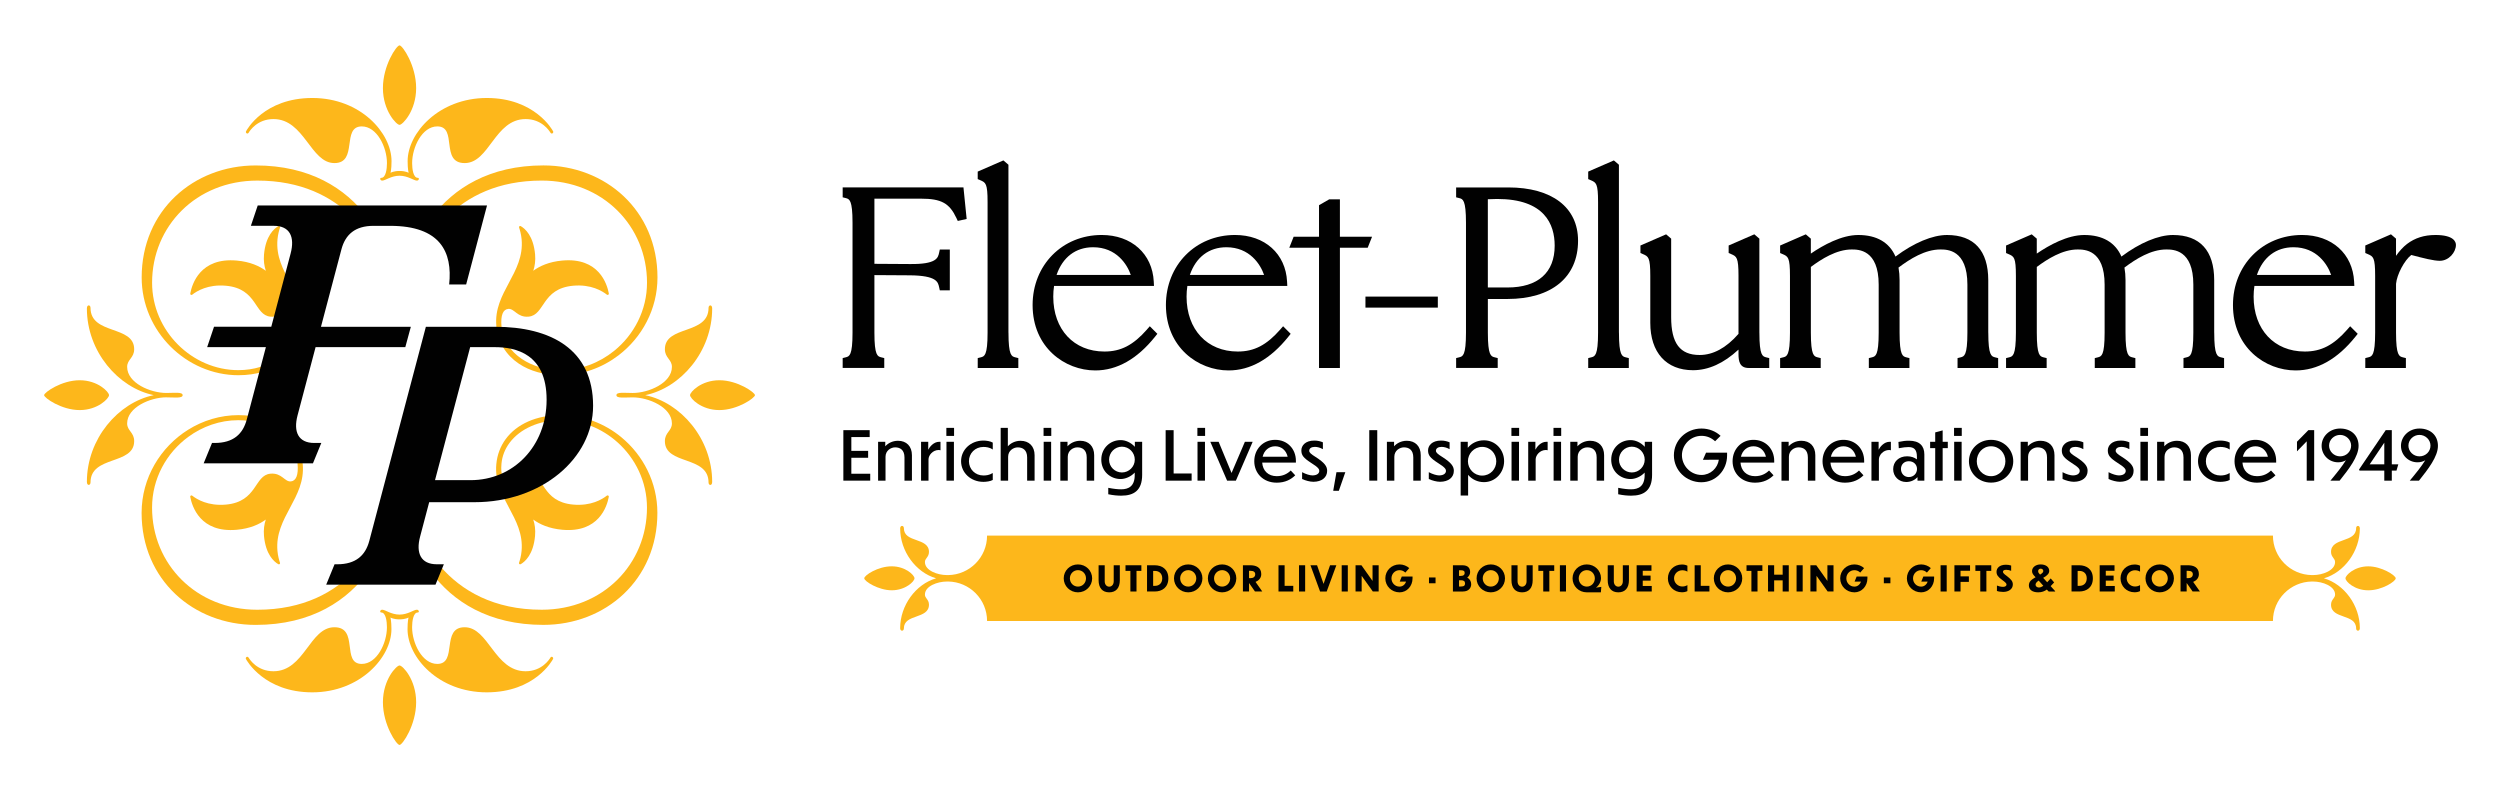<?xml version="1.0" encoding="UTF-8"?><svg id="Artwork" xmlns="http://www.w3.org/2000/svg" viewBox="0 0 1550 490"><defs><style>.cls-1{fill:#010101;}.cls-1,.cls-2{stroke-width:0px;}.cls-2{fill:#fdb71b;}</style></defs><path class="cls-2" d="M1468.33,351.13c-8.58,0-14.13,5.52-14.13,7.43s5.55,7.43,14.13,7.43,17.02-5.57,17.02-7.43-8.85-7.43-17.02-7.43Z"/><path class="cls-2" d="M1440.83,358.55c12.64-3.67,22.27-16.84,22.27-30.91,0-.46-.1-.83-.3-1.11-.21-.3-.52-.47-.86-.47-.55,0-1.14.48-1.14,1.37,0,4.67-3.79,6.02-7.79,7.44-3.82,1.36-7.77,2.76-7.77,7.32,0,1.78.76,2.81,1.43,3.72.58.78,1.08,1.46,1.08,2.56,0,5.27-7.84,8.07-13.5,8.07-.32,0-.59.01-.89.02-13.36-.18-24.14-11.06-24.14-24.47h-797.24c0,13.41-10.78,24.29-24.14,24.47-.29,0-.57-.02-.89-.02-5.66,0-13.5-2.8-13.5-8.07,0-1.09.5-1.77,1.08-2.56.67-.91,1.43-1.94,1.43-3.72,0-4.56-3.95-5.96-7.77-7.32-4.01-1.42-7.79-2.77-7.79-7.44,0-.89-.59-1.37-1.14-1.37-.34,0-.65.17-.86.47-.2.28-.3.66-.3,1.11,0,14.07,9.63,27.24,22.27,30.91-12.64,3.67-22.27,16.84-22.27,30.91,0,.46.1.83.3,1.11.21.3.52.47.86.47.55,0,1.14-.48,1.14-1.37,0-4.67,3.79-6.02,7.79-7.44,3.82-1.36,7.77-2.76,7.77-7.32,0-1.78-.76-2.81-1.43-3.72-.58-.78-1.08-1.46-1.08-2.56,0-5.27,7.84-8.07,13.5-8.07.31,0,.59-.01.88-.02,13.36.18,24.15,11.06,24.15,24.47h797.24c0-13.41,10.78-24.29,24.15-24.47.29,0,.57.02.88.02,5.66,0,13.5,2.8,13.5,8.07,0,1.09-.5,1.77-1.08,2.56-.67.91-1.43,1.94-1.43,3.72,0,4.56,3.95,5.96,7.77,7.32,4.01,1.42,7.79,2.77,7.79,7.44,0,.89.59,1.37,1.14,1.37.34,0,.65-.17.86-.47.2-.28.3-.66.3-1.11,0-14.07-9.63-27.24-22.27-30.91Z"/><path class="cls-2" d="M566.99,358.55c0-1.91-5.55-7.43-14.13-7.43s-17.02,5.57-17.02,7.43,8.85,7.43,17.02,7.43c8.58,0,14.13-5.52,14.13-7.43Z"/><path class="cls-1" d="M677.13,358.57c0,4.8-3.88,8.68-8.8,8.68s-8.82-3.88-8.82-8.68,3.86-8.63,8.82-8.63,8.8,3.86,8.8,8.63ZM663.33,358.59c0,2.81,2.17,5.1,5.01,5.1s4.98-2.29,4.98-5.1-2.17-5.1-4.98-5.1-5.01,2.27-5.01,5.1Z"/><path class="cls-1" d="M687.71,367.25c-4.22,0-6.58-2.73-6.58-7.54v-9.25h3.79v9.94c0,2.16,1.34,3.34,2.79,3.34s2.79-1.18,2.79-3.34v-9.94h3.79v9.25c0,4.82-2.34,7.54-6.58,7.54Z"/><path class="cls-1" d="M700.83,353.95h-3.02v-3.49h9.84v3.49h-3.02v12.78h-3.79v-12.78Z"/><path class="cls-1" d="M711.16,350.46h4.79c4.39,0,8.43,2.42,8.43,8.11s-3.96,8.15-8.39,8.15h-4.83v-16.27ZM714.95,363.22h1.21c2.36,0,4.43-1.53,4.43-4.64s-2.07-4.58-4.43-4.6h-1.21v9.25Z"/><path class="cls-1" d="M745.5,358.57c0,4.8-3.88,8.68-8.8,8.68s-8.82-3.88-8.82-8.68,3.86-8.63,8.82-8.63,8.8,3.86,8.8,8.63ZM731.7,358.59c0,2.81,2.17,5.1,5.01,5.1s4.98-2.29,4.98-5.1-2.17-5.1-4.98-5.1-5.01,2.27-5.01,5.1Z"/><path class="cls-1" d="M766.51,358.57c0,4.8-3.88,8.68-8.8,8.68s-8.82-3.88-8.82-8.68,3.86-8.63,8.82-8.63,8.8,3.86,8.8,8.63ZM752.71,358.59c0,2.81,2.17,5.1,5.01,5.1s4.98-2.29,4.98-5.1-2.17-5.1-4.98-5.1-5.01,2.27-5.01,5.1Z"/><path class="cls-1" d="M774.44,361.49h-.04v5.23h-3.79v-16.27h4.43c3.56,0,6.94,1.2,6.94,5.52,0,2.4-1.56,3.99-3.54,4.82l4.17,5.93h-4.54l-3.64-5.23ZM774.4,353.91v4.54h.98c1.68,0,2.85-.87,2.85-2.4,0-1.42-1-2.14-2.9-2.14h-.94Z"/><path class="cls-1" d="M796.46,350.46v12.76h5.37v3.51h-9.16v-16.27h3.79Z"/><path class="cls-1" d="M805.4,350.46h3.79v16.27h-3.79v-16.27Z"/><path class="cls-1" d="M822.54,366.73h-4.09l-5.96-16.27h4.09l4.03,11.56,4.03-11.56h3.9l-5.99,16.27Z"/><path class="cls-1" d="M831.85,350.46h3.79v16.27h-3.79v-16.27Z"/><path class="cls-1" d="M844.23,357.02v9.7h-3.79v-16.27h3.64l6.9,9.73v-9.73h3.79v16.27h-3.62l-6.92-9.7Z"/><path class="cls-1" d="M867.72,367.25c-4.96,0-8.82-3.88-8.82-8.68s3.86-8.63,8.82-8.63c2.32,0,4.52.92,6.01,2.29l-2.43,2.77c-.94-.96-2.21-1.5-3.58-1.5-2.83,0-5.01,2.27-5.01,5.08s2.17,5.12,5.01,5.12c1.94,0,3.49-1.33,4.03-3.12h-3.92l1.26-3.12h6.69v1.09c0,4.88-3.54,8.7-8.05,8.7Z"/><path class="cls-1" d="M890.04,358.03v3.6h-4.07v-3.6h4.07Z"/><path class="cls-1" d="M907.09,366.73h-6.28v-16.27h5.84c3.62,0,4.83,1.85,4.83,4.27,0,1.26-.64,2.53-1.79,3.36,1.56.85,2.45,2.38,2.45,4.12,0,2.33-1.62,4.51-5.05,4.51ZM904.6,353.56v3.51h1.07c1.58,0,2.43-.61,2.43-1.77s-.53-1.74-2.36-1.74h-1.13ZM904.6,359.75v3.88h1.32c1.88,0,2.41-.76,2.41-1.9,0-1.33-.83-1.98-2.45-1.98h-1.28Z"/><path class="cls-1" d="M933.1,358.57c0,4.8-3.88,8.68-8.8,8.68s-8.82-3.88-8.82-8.68,3.86-8.63,8.82-8.63,8.8,3.86,8.8,8.63ZM919.29,358.59c0,2.81,2.17,5.1,5.01,5.1s4.98-2.29,4.98-5.1-2.17-5.1-4.98-5.1-5.01,2.27-5.01,5.1Z"/><path class="cls-1" d="M943.68,367.25c-4.22,0-6.58-2.73-6.58-7.54v-9.25h3.79v9.94c0,2.16,1.34,3.34,2.79,3.34s2.79-1.18,2.79-3.34v-9.94h3.79v9.25c0,4.82-2.34,7.54-6.58,7.54Z"/><path class="cls-1" d="M956.8,353.95h-3.02v-3.49h9.84v3.49h-3.02v12.78h-3.79v-12.78Z"/><path class="cls-1" d="M967.13,350.46h3.79v16.27h-3.79v-16.27Z"/><path class="cls-1" d="M984.41,367.23c-.19.02-.38.02-.6.02-4.96,0-8.82-3.88-8.82-8.68s3.86-8.63,8.82-8.63,8.8,3.88,8.8,8.48c0,2.25-1.17,4.47-3.11,5.93l3.32-.5-.28,3.38h-8.14ZM978.81,358.59c0,2.81,2.17,5.1,5.01,5.1s4.98-2.29,4.98-5.1-2.17-5.1-4.98-5.1-5.01,2.27-5.01,5.1Z"/><path class="cls-1" d="M1003.36,367.25c-4.22,0-6.58-2.73-6.58-7.54v-9.25h3.79v9.94c0,2.16,1.34,3.34,2.79,3.34s2.79-1.18,2.79-3.34v-9.94h3.79v9.25c0,4.82-2.34,7.54-6.58,7.54Z"/><path class="cls-1" d="M1014.71,350.46h9.2v3.42h-5.41v2.99h4.86v3.12h-4.86v3.31h5.58v3.42h-9.37v-16.27Z"/><path class="cls-1" d="M1046.19,354.43c-.89-.59-2-.87-3.17-.87-2.88,0-5.11,2.29-5.11,4.99s2.24,5.08,5.11,5.08c1.17,0,2.28-.28,3.17-.87v3.73c-1.02.5-2.17.72-3.41.72-5.03,0-8.69-3.86-8.69-8.63s3.66-8.59,8.69-8.59c1.24,0,2.39.24,3.41.74v3.71Z"/><path class="cls-1" d="M1054.47,350.46v12.76h5.37v3.51h-9.16v-16.27h3.79Z"/><path class="cls-1" d="M1080.19,358.57c0,4.8-3.88,8.68-8.8,8.68s-8.82-3.88-8.82-8.68,3.86-8.63,8.82-8.63,8.8,3.86,8.8,8.63ZM1066.39,358.59c0,2.81,2.17,5.1,5.01,5.1s4.98-2.29,4.98-5.1-2.17-5.1-4.98-5.1-5.01,2.27-5.01,5.1Z"/><path class="cls-1" d="M1085.86,353.95h-3.02v-3.49h9.84v3.49h-3.02v12.78h-3.79v-12.78Z"/><path class="cls-1" d="M1096.18,350.46h3.79v5.84h5.28v-5.84h3.79v16.27h-3.79v-6.91h-5.28v6.91h-3.79v-16.27Z"/><path class="cls-1" d="M1113.87,350.46h3.79v16.27h-3.79v-16.27Z"/><path class="cls-1" d="M1126.24,357.02v9.7h-3.79v-16.27h3.64l6.9,9.73v-9.73h3.79v16.27h-3.62l-6.92-9.7Z"/><path class="cls-1" d="M1149.74,367.25c-4.96,0-8.82-3.88-8.82-8.68s3.86-8.63,8.82-8.63c2.32,0,4.52.92,6.01,2.29l-2.43,2.77c-.94-.96-2.22-1.5-3.58-1.5-2.83,0-5.01,2.27-5.01,5.08s2.17,5.12,5.01,5.12c1.94,0,3.49-1.33,4.03-3.12h-3.92l1.26-3.12h6.69v1.09c0,4.88-3.54,8.7-8.05,8.7Z"/><path class="cls-1" d="M1172.05,358.03v3.6h-4.07v-3.6h4.07Z"/><path class="cls-1" d="M1191.09,367.25c-4.96,0-8.82-3.88-8.82-8.68s3.86-8.63,8.82-8.63c2.32,0,4.52.92,6.01,2.29l-2.43,2.77c-.94-.96-2.22-1.5-3.58-1.5-2.83,0-5.01,2.27-5.01,5.08s2.17,5.12,5.01,5.12c1.94,0,3.49-1.33,4.03-3.12h-3.92l1.26-3.12h6.69v1.09c0,4.88-3.54,8.7-8.05,8.7Z"/><path class="cls-1" d="M1203.16,350.46h3.79v16.27h-3.79v-16.27Z"/><path class="cls-1" d="M1211.74,350.46h9.69v3.42h-5.9v3.47h5.18v3.42h-5.18v5.95h-3.79v-16.27Z"/><path class="cls-1" d="M1227.76,353.95h-3.02v-3.49h9.84v3.49h-3.02v12.78h-3.79v-12.78Z"/><path class="cls-1" d="M1246.92,353.93c-.81-.39-2.02-.65-3.07-.65-1.38,0-2.02.48-2.02,1.24s.79,1.42,2.45,2.64c2.45,1.9,3.68,3.16,3.68,5.19,0,2.92-2.64,4.64-5.99,4.64-1.26,0-3.02-.24-3.88-.59l.02-3.36c.92.39,2.43.81,3.83.81s2.11-.68,2.11-1.44-.89-1.53-2.66-2.81c-2.73-1.98-3.54-3.21-3.54-5.08,0-2.27,1.79-4.38,5.82-4.38,1.07,0,2.34.15,3.26.5l-.02,3.29Z"/><path class="cls-1" d="M1269.04,365.53c-1.45,1.05-3.11,1.72-5.37,1.72-3.73-.02-5.77-1.72-5.77-4.27s1.7-3.64,4.15-5.08c-1.32-1.4-2.21-2.31-2.19-3.82,0-2.4,2.36-4.14,5.3-4.14,3.22,0,5.35,1.59,5.35,3.99,0,1.61-1.09,2.75-3.2,4.01-.19.11-.38.22-.55.33.77.83,1.62,1.77,2.49,2.73.72-.76,1.45-1.57,2.19-2.38l2.13,2.49c-.77.78-1.47,1.57-2.17,2.29,1.24,1.35,2.28,2.53,2.81,3.12l-.08.22h-3.94c-.23-.22-.64-.63-1.15-1.2ZM1264.14,364.26c.89,0,1.79-.41,2.71-1.09-1-1.13-2.07-2.29-2.88-3.21-1.34.94-1.92,1.64-1.92,2.62s.98,1.66,2.09,1.68ZM1264.85,356.26c1.45-.92,1.98-1.44,1.98-2.25,0-.72-.55-1.44-1.62-1.44-.85,0-1.56.63-1.56,1.53s.45,1.37,1.19,2.16Z"/><path class="cls-1" d="M1284.35,350.46h4.79c4.39,0,8.43,2.42,8.43,8.11s-3.96,8.15-8.39,8.15h-4.83v-16.27ZM1288.14,363.22h1.21c2.36,0,4.43-1.53,4.43-4.64s-2.07-4.58-4.43-4.6h-1.21v9.25Z"/><path class="cls-1" d="M1301.8,350.46h9.2v3.42h-5.41v2.99h4.86v3.12h-4.86v3.31h5.58v3.42h-9.37v-16.27Z"/><path class="cls-1" d="M1326.83,354.43c-.89-.59-2-.87-3.17-.87-2.88,0-5.11,2.29-5.11,4.99s2.24,5.08,5.11,5.08c1.17,0,2.28-.28,3.17-.87v3.73c-1.02.5-2.17.72-3.41.72-5.03,0-8.69-3.86-8.69-8.63s3.66-8.59,8.69-8.59c1.24,0,2.39.24,3.41.74v3.71Z"/><path class="cls-1" d="M1347.83,358.57c0,4.8-3.88,8.68-8.8,8.68s-8.82-3.88-8.82-8.68,3.86-8.63,8.82-8.63,8.8,3.86,8.8,8.63ZM1334.03,358.59c0,2.81,2.17,5.1,5.01,5.1s4.98-2.29,4.98-5.1-2.17-5.1-4.98-5.1-5.01,2.27-5.01,5.1Z"/><path class="cls-1" d="M1355.77,361.49h-.04v5.23h-3.79v-16.27h4.43c3.56,0,6.94,1.2,6.94,5.52,0,2.4-1.55,3.99-3.54,4.82l4.18,5.93h-4.54l-3.64-5.23ZM1355.72,353.91v4.54h.98c1.68,0,2.85-.87,2.85-2.4,0-1.42-1-2.14-2.9-2.14h-.94Z"/><path class="cls-1" d="M522.46,116.21v6.13l1.89.47c2.26.57,4.22,1.05,4.22,15.3v68.13c0,14.24-1.95,14.73-4.22,15.3l-1.89.47v6.13h25.78v-6.13l-1.89-.47c-2.26-.57-4.22-1.05-4.22-15.3v-35.68l22.07.14c16.5.16,17.36,4.14,18.05,7.35l.43,1.97h6.2v-25.32h-6.2l-.43,1.97c-.69,3.21-1.55,7.21-18.01,7.04l-22.11-.14v-40.39h28.97c12.45,0,17.56,2.8,21.87,12l.85,1.81,5.5-1.22-1.98-19.58h-74.88Z"/><path class="cls-1" d="M625.23,206.25v-104.11l-3.13-2.68-15.92,6.93v4.65l1.51.65c3.45,1.49,4.61,2,4.61,13.59v80.97c0,14.24-1.96,14.73-4.22,15.3l-1.89.47v6.13h25.17v-6.13l-1.89-.47c-2.26-.57-4.22-1.06-4.22-15.3Z"/><path class="cls-1" d="M711.13,204.29c-8.54,9.71-16.18,13.66-26.39,13.66-18.97,0-31.72-13.67-31.72-34.01,0-2.3.17-4.53.5-6.67h61.95l-.13-2.62c-.84-17.32-13.82-28.96-32.29-28.96-24.42,0-42.83,18.68-42.83,43.44,0,26.33,20.02,40.54,38.86,40.54,13.49,0,25.97-7.05,37.09-20.95l1.4-1.75-4.69-4.69-1.76,2ZM655.08,170.44c3.73-10.95,11.84-17.15,22.64-17.15,14.52,0,21.18,10.74,23.36,17.15h-46Z"/><path class="cls-1" d="M793.77,204.29c-8.53,9.71-16.18,13.66-26.38,13.66-18.97,0-31.72-13.67-31.72-34.01,0-2.3.17-4.53.5-6.67h61.95l-.13-2.62c-.84-17.32-13.82-28.96-32.29-28.96-24.42,0-42.83,18.68-42.83,43.44,0,26.33,20.02,40.54,38.86,40.54,13.49,0,25.97-7.05,37.09-20.95l1.4-1.75-4.69-4.69-1.76,2ZM760.36,153.29c14.52,0,21.18,10.74,23.36,17.15h-46c3.73-10.95,11.84-17.15,22.64-17.15Z"/><rect class="cls-1" x="846.58" y="183.89" width="44.87" height="6.83"/><path class="cls-1" d="M935.09,116.21h-32.29v6.13l1.89.47c2.26.57,4.22,1.05,4.22,15.3v68.13c0,14.24-1.95,14.73-4.22,15.3l-1.89.47v6.13h25.78v-6.13l-1.89-.47c-2.26-.57-4.22-1.05-4.22-15.3v-20.87h12.17c27.39,0,43.75-13.5,43.75-36.11,0-20.7-16.18-33.05-43.29-33.05ZM922.46,123.53c1.92-.1,3.85-.17,5.75-.17,29.5,0,35.69,15.75,35.69,28.97,0,16.71-10.4,25.91-29.27,25.91h-12.17v-54.71Z"/><path class="cls-1" d="M1003.73,206.25v-104.11l-3.13-2.68-15.92,6.93v4.65l1.51.65c3.45,1.49,4.61,2,4.61,13.59v80.97c0,14.24-1.96,14.73-4.22,15.3l-1.89.47v6.13h25.17v-6.13l-1.89-.47c-2.26-.57-4.22-1.06-4.22-15.3Z"/><path class="cls-1" d="M1090.81,206.25v-58.29l-3.13-2.68-15.92,6.93v4.66l1.51.65c3.44,1.49,4.6,1.99,4.6,13.59v35.89c-7.61,8.69-15.71,13.1-24.08,13.1-12.22,0-17.67-7.24-17.67-23.47v-48.66l-3.13-2.68-15.92,6.93v4.66l1.51.65c3.44,1.49,4.6,1.99,4.6,13.59v29.03c0,18.4,9.9,29.39,26.48,29.39,9.61,0,19.08-4.29,28.21-12.78v2.79c0,4.47.77,8.61,6.32,8.61h12.74v-6.13l-1.89-.47c-2.26-.57-4.22-1.05-4.22-15.3Z"/><path class="cls-1" d="M1232.72,206.25v-32.54c0-18.33-8.84-28.01-25.57-28.01-9.04,0-20.55,4.84-31.95,13.37-3.77-8.77-11.67-13.37-23.05-13.37-10.42,0-21.81,6.31-29.43,11.53v-9.26l-3.13-2.68-15.92,6.93v4.66l1.51.65c3.44,1.49,4.6,1.99,4.6,13.59v35.14c0,14.24-1.95,14.73-4.22,15.3l-1.89.47v6.13h25.17v-6.13l-1.89-.47c-2.26-.57-4.22-1.05-4.22-15.3v-40.76c6.52-4.85,15.87-10.82,25.3-10.82,4.14,0,16.75,0,16.75,21.79v29.79c0,14.24-1.96,14.73-4.22,15.3l-1.89.47v6.13h25.17v-6.13l-1.89-.47c-2.26-.57-4.22-1.06-4.22-15.3v-32.54c0-2.77-.22-5.35-.66-7.82,7.21-5.42,16.45-11.22,25.96-11.22,4.14,0,16.75,0,16.75,21.79v29.79c0,14.24-1.95,14.73-4.22,15.3l-1.89.47v6.13h25.17v-6.13l-1.89-.47c-2.26-.57-4.22-1.05-4.22-15.3Z"/><path class="cls-1" d="M1372.8,206.25v-32.54c0-18.33-8.84-28.01-25.57-28.01-9.04,0-20.55,4.84-31.95,13.37-3.78-8.77-11.67-13.37-23.05-13.37-10.42,0-21.81,6.31-29.43,11.53v-9.26l-3.13-2.68-15.92,6.93v4.66l1.51.65c3.44,1.49,4.6,1.99,4.6,13.59v35.14c0,14.24-1.95,14.73-4.22,15.3l-1.89.47v6.13h25.17v-6.13l-1.89-.47c-2.26-.57-4.22-1.05-4.22-15.3v-40.76c6.52-4.85,15.87-10.82,25.3-10.82,4.14,0,16.75,0,16.75,21.79v29.79c0,14.24-1.96,14.73-4.22,15.3l-1.89.47v6.13h25.17v-6.13l-1.89-.47c-2.26-.57-4.22-1.06-4.22-15.3v-32.54c0-2.77-.22-5.35-.66-7.82,7.21-5.42,16.45-11.22,25.96-11.22,4.14,0,16.75,0,16.75,21.79v29.79c0,14.24-1.95,14.73-4.22,15.3l-1.89.47v6.13h25.17v-6.13l-1.89-.47c-2.26-.57-4.22-1.05-4.22-15.3Z"/><path class="cls-1" d="M1455.34,204.29c-8.53,9.71-16.18,13.66-26.38,13.66-18.97,0-31.72-13.67-31.72-34.01,0-2.3.17-4.53.5-6.67h61.95l-.13-2.62c-.84-17.32-13.82-28.96-32.29-28.96-24.42,0-42.83,18.68-42.83,43.44,0,26.33,20.02,40.54,38.86,40.54,13.49,0,25.97-7.05,37.09-20.95l1.4-1.75-4.69-4.69-1.76,2ZM1421.93,153.29c14.52,0,21.18,10.74,23.36,17.15h-46c3.73-10.95,11.84-17.15,22.64-17.15Z"/><path class="cls-1" d="M1509.92,145.7c-6.9,0-12.64,1.82-17.57,5.56-2.39,1.84-4.76,4.42-6.82,7.36v-10.66l-3.13-2.68-15.92,6.93v4.66l1.51.65c3.44,1.49,4.6,1.99,4.6,13.59v35.14c0,14.24-1.95,14.73-4.22,15.3l-1.89.47v6.13h25.17v-6.13l-1.89-.47c-2.26-.57-4.22-1.05-4.22-15.3v-30.29c.56-5.88,5.21-14.56,9.44-17.87,7.72,2.04,13.84,3.61,17.7,3.61,5.62,0,9.99-5.29,9.99-9.83,0-1.85-1.24-6.17-12.74-6.17Z"/><polygon class="cls-1" points="847.97 153.6 850.68 146.76 830.74 146.76 830.74 123.59 824.1 123.59 817.79 127.22 817.79 146.76 802.06 146.76 799.36 153.6 817.79 153.6 817.79 228.15 830.74 228.15 830.74 153.6 847.97 153.6"/><path class="cls-1" d="M522.88,266.7h16.32v4.28h-11.37v8.56h10.41v4.28h-10.41v9.9h11.71v4.28h-16.66v-31.3Z"/><path class="cls-1" d="M549.04,298h-4.62v-24.09h4.45v2.81c1.55-1.8,4.36-3.44,7.89-3.44,5.25,0,8.64,3.4,8.64,8.94v15.78h-4.62v-14.39c0-4.7-2.73-6.25-5.79-6.25-2.6,0-5.96,1.97-5.96,5.83v14.81Z"/><path class="cls-1" d="M575.68,298h-4.62v-24.09h4.45v4.91c.96-1.89,3.44-4.91,6.8-4.91h.8v5.25c-.21-.08-.71-.17-1.01-.17-3.94,0-6.42,3.4-6.42,5.79v13.22Z"/><path class="cls-1" d="M591.52,270.27h-4.78v-4.99h4.78v4.99ZM591.43,298h-4.62v-24.09h4.62v24.09Z"/><path class="cls-1" d="M615.51,297.58c-1.43.84-4.11,1.17-5.79,1.17-7.85,0-13.85-5.66-13.85-12.8s6-12.8,13.85-12.8c1.68,0,4.28.34,5.79,1.26v4.24h-.12c-1.8-1.3-4.07-1.55-5.67-1.55-5.12,0-8.98,3.9-8.98,8.85s3.86,8.85,8.98,8.85c1.59,0,3.69-.21,5.67-1.47h.12v4.24Z"/><path class="cls-1" d="M625.04,298h-4.62v-32.73h4.45v11.46c1.55-1.8,4.36-3.44,7.89-3.44,5.24,0,8.69,3.4,8.69,8.94v15.78h-4.62v-14.39c0-4.7-2.77-6.25-5.83-6.25-2.6,0-5.96,1.97-5.96,5.83v14.81Z"/><path class="cls-1" d="M651.79,270.27h-4.78v-4.99h4.78v4.99ZM651.7,298h-4.62v-24.09h4.62v24.09Z"/><path class="cls-1" d="M662.03,298h-4.62v-24.09h4.45v2.81c1.55-1.8,4.36-3.44,7.89-3.44,5.24,0,8.64,3.4,8.64,8.94v15.78h-4.62v-14.39c0-4.7-2.73-6.25-5.79-6.25-2.6,0-5.96,1.97-5.96,5.83v14.81Z"/><path class="cls-1" d="M695.26,307.32c-2.35,0-4.99-.21-8.14-.88v-3.99c3.65.71,6,.92,8.02.92,4.57,0,8.39-1.89,8.39-8.81v-1.55c-2.39,2.52-5.75,3.99-8.77,3.99-6.29,0-11.96-4.74-11.96-12s5.62-12.13,11.96-12.13c3.06-.04,6.46,1.51,8.85,4.15v-3.11h4.53v20.52c0,9.69-5.2,12.88-12.88,12.88ZM703.57,285c0-4.45-3.57-8.06-7.97-8.06s-7.97,3.61-7.97,8.06,3.61,7.93,7.97,7.93,7.97-3.57,7.97-7.93Z"/><path class="cls-1" d="M727.65,266.7v26.86h11.16v4.45h-16.11v-31.3h4.95Z"/><path class="cls-1" d="M747.16,270.27h-4.78v-4.99h4.78v4.99ZM747.08,298h-4.62v-24.09h4.62v24.09Z"/><path class="cls-1" d="M766.25,298h-5.45l-10.41-24.09h5.16l8.01,19.34,8.27-19.34h4.83l-10.41,24.09Z"/><path class="cls-1" d="M791.58,299.26c-8.39,0-13.93-5.83-13.93-13.3s5.41-13.26,12.97-13.26,12.84,5.67,12.84,13.01v1.09h-20.9c.34,5.04,3.73,8.43,9.02,8.43,3.78,0,6.63-1.47,8.69-3.52l2.77,2.98c-2.52,2.52-6.17,4.57-11.46,4.57ZM782.82,283.19h15.53c-.88-3.9-3.82-6.5-7.72-6.5s-6.88,2.56-7.8,6.5Z"/><path class="cls-1" d="M820.19,274.25v4.24c-1.72-.97-3.48-1.43-4.91-1.43-2.22,0-3.57.92-3.57,2.43,0,1.09,1.13,2.06,3.94,3.82,5.71,3.65,7.18,5.88,7.18,8.6,0,4.11-3.31,6.76-8.52,6.8-2.14,0-5.04-.8-7.01-1.72v-4.24c2.43,1.3,4.91,2.01,6.46,2.01,2.9-.04,4.2-1.34,4.2-2.85,0-.92-.55-2.14-4.99-4.87-4.91-3.19-6.13-4.78-6.13-7.85,0-2.81,2.39-6.08,8.1-6.04,2.01,0,3.82.46,5.25,1.09Z"/><path class="cls-1" d="M834.1,292.76l-4.03,11.54h-3.48l2.01-11.54h5.5Z"/><path class="cls-1" d="M848.95,266.7h4.95v31.3h-4.95v-31.3Z"/><path class="cls-1" d="M864.5,298h-4.62v-24.09h4.45v2.81c1.55-1.8,4.36-3.44,7.89-3.44,5.25,0,8.64,3.4,8.64,8.94v15.78h-4.62v-14.39c0-4.7-2.73-6.25-5.79-6.25-2.6,0-5.96,1.97-5.96,5.83v14.81Z"/><path class="cls-1" d="M898.75,274.25v4.24c-1.72-.97-3.48-1.43-4.91-1.43-2.22,0-3.57.92-3.57,2.43,0,1.09,1.13,2.06,3.94,3.82,5.71,3.65,7.17,5.88,7.17,8.6,0,4.11-3.31,6.76-8.52,6.8-2.14,0-5.04-.8-7.01-1.72v-4.24c2.43,1.3,4.91,2.01,6.46,2.01,2.89-.04,4.2-1.34,4.2-2.85,0-.92-.54-2.14-4.99-4.87-4.91-3.19-6.13-4.78-6.13-7.85,0-2.81,2.39-6.08,8.1-6.04,2.01,0,3.82.46,5.25,1.09Z"/><path class="cls-1" d="M910.23,294.4v12.84h-4.62v-33.32h4.41v3.73c2.31-2.85,5.87-4.66,10.03-4.66,7.13,0,12.5,5.83,12.5,12.92s-5.37,13.01-12.5,13.01c-3.99,0-7.51-1.76-9.82-4.53ZM918.96,294.86c5.08,0,8.73-4.11,8.73-8.85s-3.65-8.94-8.73-8.94-8.85,4.2-8.85,8.9,3.78,8.9,8.85,8.9Z"/><path class="cls-1" d="M941.86,270.27h-4.78v-4.99h4.78v4.99ZM941.78,298h-4.62v-24.09h4.62v24.09Z"/><path class="cls-1" d="M952.11,298h-4.62v-24.09h4.45v4.91c.96-1.89,3.44-4.91,6.8-4.91h.8v5.25c-.21-.08-.71-.17-1.01-.17-3.94,0-6.42,3.4-6.42,5.79v13.22Z"/><path class="cls-1" d="M967.94,270.27h-4.78v-4.99h4.78v4.99ZM967.86,298h-4.62v-24.09h4.62v24.09Z"/><path class="cls-1" d="M978.19,298h-4.62v-24.09h4.45v2.81c1.55-1.8,4.36-3.44,7.89-3.44,5.25,0,8.64,3.4,8.64,8.94v15.78h-4.62v-14.39c0-4.7-2.73-6.25-5.79-6.25-2.6,0-5.96,1.97-5.96,5.83v14.81Z"/><path class="cls-1" d="M1011.42,307.32c-2.35,0-4.99-.21-8.14-.88v-3.99c3.65.71,6,.92,8.01.92,4.57,0,8.39-1.89,8.39-8.81v-1.55c-2.39,2.52-5.75,3.99-8.77,3.99-6.29,0-11.96-4.74-11.96-12s5.62-12.13,11.96-12.13c3.06-.04,6.46,1.51,8.85,4.15v-3.11h4.53v20.52c0,9.69-5.2,12.88-12.88,12.88ZM1019.72,285c0-4.45-3.57-8.06-7.97-8.06s-7.97,3.61-7.97,8.06,3.61,7.93,7.97,7.93,7.97-3.57,7.97-7.93Z"/><path class="cls-1" d="M1054.93,299.01c-9.61,0-17.12-7.47-17.12-16.7s7.51-16.62,17.12-16.62c4.62,0,8.9,1.76,11.83,4.53l-3.4,3.36c-2.39-2.22-5.25-3.36-8.43-3.36-6.8,0-12.13,5.58-12.13,12.04s5.33,12.21,12.13,12.21c5.54,0,9.99-4.2,10.74-9.44l-9.86.04,1.93-4.41h13.05v1.8c0,9.06-6.97,16.53-15.86,16.53Z"/><path class="cls-1" d="M1088.13,299.26c-8.39,0-13.93-5.83-13.93-13.3s5.41-13.26,12.97-13.26,12.84,5.67,12.84,13.01v1.09h-20.9c.34,5.04,3.73,8.43,9.02,8.43,3.78,0,6.63-1.47,8.69-3.52l2.77,2.98c-2.52,2.52-6.17,4.57-11.46,4.57ZM1079.36,283.19h15.53c-.88-3.9-3.82-6.5-7.72-6.5s-6.88,2.56-7.8,6.5Z"/><path class="cls-1" d="M1109.14,298h-4.62v-24.09h4.45v2.81c1.55-1.8,4.36-3.44,7.89-3.44,5.24,0,8.64,3.4,8.64,8.94v15.78h-4.62v-14.39c0-4.7-2.73-6.25-5.79-6.25-2.6,0-5.96,1.97-5.96,5.83v14.81Z"/><path class="cls-1" d="M1143.9,299.26c-8.39,0-13.93-5.83-13.93-13.3s5.41-13.26,12.97-13.26,12.84,5.67,12.84,13.01v1.09h-20.9c.34,5.04,3.74,8.43,9.02,8.43,3.78,0,6.63-1.47,8.69-3.52l2.77,2.98c-2.52,2.52-6.17,4.57-11.46,4.57ZM1135.13,283.19h15.53c-.88-3.9-3.82-6.5-7.72-6.5s-6.88,2.56-7.8,6.5Z"/><path class="cls-1" d="M1164.92,298h-4.62v-24.09h4.45v4.91c.96-1.89,3.44-4.91,6.8-4.91h.8v5.25c-.21-.08-.71-.17-1.01-.17-3.94,0-6.42,3.4-6.42,5.79v13.22Z"/><path class="cls-1" d="M1188.88,295.82c-1.59,1.68-3.99,3.02-7.05,3.02-4.53,0-8.06-3.4-8.06-7.97s3.44-7.97,8.64-7.97c2.56,0,4.62.8,6.08,1.93v-1.64c0-4.66-1.97-6.04-5.33-6-1.64,0-2.94.17-5.92.71l-.21-3.9c2.9-.59,4.32-.76,6.59-.76,6.5,0,9.48,3.23,9.48,8.48v16.28h-4.24v-2.18ZM1188.55,290.74c0-2.6-2.01-4.78-5.08-4.78s-4.87,2.18-4.87,4.78c0,2.77,1.93,5.04,4.87,5.04s5.08-2.22,5.08-5.04Z"/><path class="cls-1" d="M1204.45,277.86v20.14h-4.62v-20.14h-3.15v-3.94h3.15v-5.83l4.62-1.26v7.09h3.19v3.94h-3.19Z"/><path class="cls-1" d="M1216.29,270.27h-4.78v-4.99h4.78v4.99ZM1216.21,298h-4.62v-24.09h4.62v24.09Z"/><path class="cls-1" d="M1248.22,285.96c0,7.22-5.83,13.26-13.76,13.26s-13.72-6.04-13.72-13.26,5.83-13.26,13.72-13.26,13.76,6.04,13.76,13.26ZM1225.6,285.96c0,5.04,3.74,9.27,8.85,9.27s8.9-4.28,8.9-9.27-3.73-9.27-8.9-9.27-8.85,4.24-8.85,9.27Z"/><path class="cls-1" d="M1257.42,298h-4.62v-24.09h4.45v2.81c1.55-1.8,4.36-3.44,7.89-3.44,5.25,0,8.64,3.4,8.64,8.94v15.78h-4.62v-14.39c0-4.7-2.73-6.25-5.79-6.25-2.6,0-5.96,1.97-5.96,5.83v14.81Z"/><path class="cls-1" d="M1291.67,274.25v4.24c-1.72-.97-3.48-1.43-4.91-1.43-2.22,0-3.57.92-3.57,2.43,0,1.09,1.13,2.06,3.95,3.82,5.71,3.65,7.17,5.88,7.17,8.6,0,4.11-3.32,6.76-8.52,6.8-2.14,0-5.04-.8-7.01-1.72v-4.24c2.43,1.3,4.91,2.01,6.46,2.01,2.9-.04,4.2-1.34,4.2-2.85,0-.92-.55-2.14-4.99-4.87-4.91-3.19-6.13-4.78-6.13-7.85,0-2.81,2.39-6.08,8.1-6.04,2.01,0,3.82.46,5.25,1.09Z"/><path class="cls-1" d="M1320.2,274.25v4.24c-1.72-.97-3.48-1.43-4.91-1.43-2.22,0-3.57.92-3.57,2.43,0,1.09,1.13,2.06,3.94,3.82,5.71,3.65,7.17,5.88,7.17,8.6,0,4.11-3.31,6.76-8.52,6.8-2.14,0-5.04-.8-7.01-1.72v-4.24c2.43,1.3,4.91,2.01,6.46,2.01,2.89-.04,4.2-1.34,4.2-2.85,0-.92-.54-2.14-4.99-4.87-4.91-3.19-6.13-4.78-6.13-7.85,0-2.81,2.39-6.08,8.1-6.04,2.01,0,3.82.46,5.25,1.09Z"/><path class="cls-1" d="M1331.78,270.27h-4.78v-4.99h4.78v4.99ZM1331.69,298h-4.62v-24.09h4.62v24.09Z"/><path class="cls-1" d="M1342.03,298h-4.62v-24.09h4.45v2.81c1.55-1.8,4.36-3.44,7.89-3.44,5.25,0,8.64,3.4,8.64,8.94v15.78h-4.62v-14.39c0-4.7-2.73-6.25-5.79-6.25-2.6,0-5.96,1.97-5.96,5.83v14.81Z"/><path class="cls-1" d="M1382.41,297.58c-1.43.84-4.11,1.17-5.79,1.17-7.85,0-13.85-5.66-13.85-12.8s6-12.8,13.85-12.8c1.68,0,4.28.34,5.79,1.26v4.24h-.13c-1.8-1.3-4.07-1.55-5.66-1.55-5.12,0-8.98,3.9-8.98,8.85s3.86,8.85,8.98,8.85c1.59,0,3.69-.21,5.66-1.47h.13v4.24Z"/><path class="cls-1" d="M1399.34,299.26c-8.39,0-13.93-5.83-13.93-13.3s5.41-13.26,12.97-13.26,12.84,5.67,12.84,13.01v1.09h-20.9c.34,5.04,3.74,8.43,9.02,8.43,3.78,0,6.63-1.47,8.69-3.52l2.77,2.98c-2.52,2.52-6.17,4.57-11.46,4.57ZM1390.57,283.19h15.53c-.88-3.9-3.82-6.5-7.72-6.5s-6.88,2.56-7.8,6.5Z"/><path class="cls-1" d="M1434.79,298h-4.62v-24.38l-6.04,6.21v-5.96l7.05-7.18h3.61v31.3Z"/><path class="cls-1" d="M1450.57,298h-5.71c3.78-4.53,7.22-8.81,9.61-12.63-1.38.8-3.02,1.26-4.83,1.26-5.71,0-10.24-4.53-10.24-10.24s4.87-10.7,11.46-10.7,11.46,4.03,11.46,10.74-6.13,14.48-11.75,21.57ZM1457.7,276.27c0-3.61-3.11-6.63-6.84-6.63s-6.84,3.02-6.84,6.63,3.02,6.67,6.84,6.67,6.84-2.94,6.84-6.67Z"/><path class="cls-1" d="M1482.92,291.79v6.21h-4.66v-6.21h-15.36l-.29-.71,16.53-24.38h3.78v21.19h4.03l-1.13,3.9h-2.89ZM1478.26,287.89v-13.43l-9.06,13.43h9.06Z"/><path class="cls-1" d="M1499.77,298h-5.71c3.78-4.53,7.22-8.81,9.61-12.63-1.38.8-3.02,1.26-4.83,1.26-5.71,0-10.24-4.53-10.24-10.24s4.87-10.7,11.46-10.7,11.46,4.03,11.46,10.74-6.13,14.48-11.75,21.57ZM1506.9,276.27c0-3.61-3.11-6.63-6.84-6.63s-6.84,3.02-6.84,6.63,3.02,6.67,6.84,6.67,6.84-2.94,6.84-6.67Z"/><path class="cls-2" d="M229.34,353.04h-8.63c-12.99,14.09-32.61,25-61.19,25-37.94,0-65.24-28.33-65.24-63.3,0-18.04,8.99-33.96,22.36-43.81,8.89-6.55,19.7-10.41,31.1-10.41,18.97,0,35.3,10.89,36.75,26.96.65,7.19-1,10.71-4.18,11-3.86.35-5.55-5.44-12.61-4.8-10.18.92-7.96,17.4-27.62,19.17-11.08,1-18.06-3.28-20.93-5.55-.55-.43-1.33.05-1.2.74,1.11,5.94,6.23,22.47,28.85,20.42,8.28-.75,14.04-3.41,17.99-6.34-.96,2.92-1.46,6.29-1.12,10.13,1.04,11.51,6.17,15.97,8.88,17.55.58.34,1.27-.23,1.05-.87-.55-1.59-1.29-4.2-1.58-7.31-1.9-20.98,17.57-32.8,15.67-53.78-1.68-18.54-17.96-30.46-39.84-30.46-11.3,0-22.04,3.33-31.24,9.08-17.08,10.69-28.82,29.77-28.82,51.53,0,41.57,32.23,69.45,70.7,69.45,34.81,0,57.5-15.31,70.82-34.39Z"/><path class="cls-2" d="M247.71,412.59c-1.91,0-10.3,8.74-10.3,22.78s8.44,26.5,10.3,26.5,10.3-12.46,10.3-26.5-8.39-22.78-10.3-22.78Z"/><path class="cls-2" d="M341.17,407.87c-.62,1.01-5.25,8.31-15.3,8.31-19.24,0-22.92-27.29-37.79-27.29s-4.18,22.74-16.97,22.74c-9.37,0-15.61-12.84-15.61-22.78,0-3.57.7-9.1,3.5-9.1,1.17,0,.74-1.73-.54-1.73-1.95,0-5.57,3.03-10.76,3.03s-8.8-3.03-10.76-3.03c-1.27,0-1.71,1.73-.54,1.73,2.8,0,3.5,5.53,3.5,9.1,0,9.94-6.23,22.78-15.61,22.78-12.79,0-1.59-22.74-16.97-22.74s-18.54,27.29-37.79,27.29c-10.05,0-14.68-7.29-15.3-8.31-.9-1.47-2.16-.18-1.77.66s11.4,20.72,41.13,20.72,49.1-21.75,49.1-39.16c0-5.15-.62-7.23-.62-7.23,0,0,1.79,1.14,5.61,1.14s5.61-1.14,5.61-1.14c0,0-.62,2.08-.62,7.23,0,17.41,19.16,39.16,49.1,39.16s40.74-19.88,41.13-20.72-.87-2.13-1.77-.66Z"/><path class="cls-2" d="M385.34,271.16c-10.44-8.62-23.67-13.79-37.78-13.79-14.9,0-27.19,5.53-34.06,14.9-3.22,4.4-5.25,9.64-5.79,15.56-1.9,20.98,17.57,32.8,15.67,53.78-.28,3.1-1.03,5.72-1.58,7.31-.22.64.47,1.21,1.05.87,2.71-1.57,7.84-6.03,8.88-17.55.35-3.84-.16-7.21-1.12-10.13,3.94,2.92,9.71,5.59,17.99,6.34,22.63,2.05,27.75-14.48,28.85-20.42.13-.69-.65-1.17-1.2-.74-2.86,2.27-9.85,6.56-20.93,5.55-19.65-1.78-17.43-18.25-27.62-19.17-7.06-.64-8.75,5.15-12.61,4.8-3.18-.29-4.83-3.82-4.18-11,.43-4.8,2.21-9.14,4.97-12.87,6.49-8.74,18.48-14.09,31.78-14.09s25.55,5.15,35.09,13.64c11.14,9.92,18.37,24.39,18.37,40.58,0,34.97-27.31,63.3-65.24,63.3-29.82,0-49.89-11.88-62.85-26.85l-5.76,3.55c13.47,18.28,35.83,32.69,69.6,32.69,38.47,0,70.7-27.87,70.7-69.45,0-18.86-8.81-35.7-22.27-46.82Z"/><path class="cls-2" d="M247.71,77.41c1.91,0,10.3-8.74,10.3-22.78s-8.44-26.5-10.3-26.5-10.3,12.46-10.3,26.5,8.39,22.78,10.3,22.78Z"/><path class="cls-2" d="M154.25,82.13c.62-1.01,5.25-8.31,15.3-8.31,19.24,0,22.92,27.29,37.79,27.29s4.18-22.74,16.97-22.74c9.37,0,15.61,12.84,15.61,22.78,0,3.57-.7,9.1-3.5,9.1-1.17,0-.74,1.73.54,1.73,1.95,0,5.57-3.03,10.76-3.03s8.8,3.03,10.76,3.03c1.27,0,1.71-1.73.54-1.73-2.8,0-3.5-5.53-3.5-9.1,0-9.94,6.23-22.78,15.61-22.78,12.79,0,1.59,22.74,16.97,22.74s18.54-27.29,37.79-27.29c10.05,0,14.68,7.29,15.3,8.31.9,1.47,2.16.18,1.77-.66-.39-.84-11.4-20.72-41.13-20.72s-49.1,21.75-49.1,39.16c0,5.15.62,7.23.62,7.23,0,0-1.79-1.14-5.61-1.14s-5.61,1.14-5.61,1.14c0,0,.62-2.08.62-7.23,0-17.41-19.16-39.16-49.1-39.16s-40.74,19.88-41.13,20.72c-.39.84.87,2.13,1.77.66Z"/><path class="cls-2" d="M103.18,246.36c4.72,0,10.06.76,10.06-1.36s-5.34-1.36-10.06-1.36c-9.94,0-24.35-6.16-24.35-16.2,0-4.57,4.36-5.52,4.36-10.92,0-15.07-27.07-8.7-27.07-25.67,0-1.93-2.25-2.22-2.25.38,0,26.71,19.44,49.21,41.47,53.76-22.03,4.55-41.47,27.06-41.47,53.76,0,2.6,2.25,2.31,2.25.38,0-16.97,27.07-10.6,27.07-25.67,0-5.4-4.36-6.35-4.36-10.92,0-10.03,14.41-16.2,24.35-16.2Z"/><path class="cls-2" d="M67.6,245c0-1.97-6.9-9.25-18.19-9.25s-22.06,7.58-22.06,9.25,10.76,9.25,22.06,9.25,18.19-7.28,18.19-9.25Z"/><path class="cls-2" d="M147.87,232.63c21.88,0,38.17-11.92,39.84-30.46,1.9-20.98-17.57-32.8-15.67-53.78.28-3.1,1.03-5.72,1.58-7.31.22-.64-.47-1.21-1.05-.87-2.71,1.57-7.84,6.03-8.88,17.55-.35,3.84.16,7.21,1.12,10.13-3.94-2.92-9.71-5.59-17.99-6.34-22.63-2.05-27.75,14.48-28.85,20.42-.13.69.65,1.17,1.2.74,2.86-2.27,9.85-6.56,20.93-5.55,19.65,1.78,17.43,18.25,27.62,19.17,7.06.64,8.75-5.15,12.61-4.8,3.18.29,4.83,3.82,4.18,11-1.45,16.07-17.79,26.96-36.75,26.96-28.55,0-53.46-24.18-53.46-54.22,0-34.97,27.31-63.3,65.24-63.3,27.06,0,46.08,9.78,59.06,22.77h9.16c-13.51-18.03-35.77-32.16-69.22-32.16-38.47,0-70.7,27.87-70.7,69.45,0,33.47,27.74,60.61,60.05,60.61Z"/><path class="cls-2" d="M446.02,235.75c-11.29,0-18.19,7.28-18.19,9.25s6.9,9.25,18.19,9.25,22.06-7.58,22.06-9.25-10.76-9.25-22.06-9.25Z"/><path class="cls-2" d="M400.08,245c22.03-4.55,41.47-27.06,41.47-53.76,0-2.6-2.25-2.31-2.25-.38,0,16.97-27.07,10.6-27.07,25.67,0,5.4,4.36,6.35,4.36,10.92,0,10.03-14.41,16.2-24.35,16.2-4.72,0-10.06-.76-10.06,1.36s5.34,1.36,10.06,1.36c9.94,0,24.35,6.16,24.35,16.2,0,4.57-4.36,5.52-4.36,10.92,0,15.07,27.07,8.7,27.07,25.67,0,1.93,2.25,2.22,2.25-.38,0-26.71-19.44-49.21-41.47-53.76Z"/><path class="cls-2" d="M267.69,134.73h9.16c12.98-12.99,32-22.77,59.06-22.77,37.94,0,65.24,28.33,65.24,63.3,0,17.13-8.11,32.35-20.37,42.27-9.24,7.48-20.83,11.95-33.09,11.95-9.16,0-17.69-2.54-24.24-6.98-7.02-4.75-11.76-11.67-12.51-19.98-.65-7.19,1-10.71,4.18-11,3.86-.35,5.55,5.44,12.61,4.8,10.18-.92,7.96-17.4,27.62-19.17,11.08-1,18.06,3.28,20.93,5.55.55.43,1.33-.05,1.2-.74-1.11-5.94-6.23-22.47-28.85-20.42-8.28.75-14.04,3.42-17.99,6.34.96-2.92,1.46-6.29,1.12-10.13-1.04-11.51-6.17-15.97-8.88-17.55-.58-.34-1.27.23-1.05.87.55,1.59,1.29,4.2,1.58,7.31,1.9,20.98-17.57,32.8-15.67,53.78.9,9.95,6.02,17.99,13.94,23.31,6.84,4.59,15.77,7.15,25.9,7.15,13.28,0,25.78-4.59,35.91-12.31,14.52-11.07,24.15-28.58,24.15-48.3,0-41.57-32.23-69.45-70.7-69.45-33.45,0-55.71,14.13-69.22,32.16Z"/><path class="cls-1" d="M194.88,274.64c-9.93,0-13.1-6.88-10.39-17.14l11.17-42.27h55.63l3.43-12.63h-55.72l12.68-47.99c2.42-9.16,8.45-14.59,19.86-14.59h10.32c31.11,0,38.79,16.19,36.62,36.35h0s10.53,0,10.53,0l12.94-48.99h-142.16s-4.25,12.63-4.25,12.63c0,0-3,0-3,0h17.26c9.93,0,13.1,6.88,10.39,17.14l-12,45.44h-35.5l-4.25,12.63s-3,0-3,0h39.41l-11.84,44.82c-2.42,9.16-8.45,14.59-19.86,14.59h-1.7l-5.18,12.63s0,0,0,0h67.76l5.18-12.63s0,0,0,0h-4.34Z"/><path class="cls-1" d="M307.06,202.6h-43.02l-7.87,29.77-27.18,102.89c-2.42,9.16-8.45,14.59-19.86,14.59h-1.7l-5.18,12.63h67.76l5.18-12.63h-4.34c-9.93,0-13.1-6.88-10.39-17.14l5.64-21.35h28.16c41.51,0,73.46-27.11,73.46-59.75,0-35.07-26.33-49.01-60.67-49.01ZM291.74,297.69h-22.03l21.79-82.46h15.21c12.82,0,32.19,3.93,32.19,32.61s-20.44,49.86-47.16,49.86Z"/></svg>